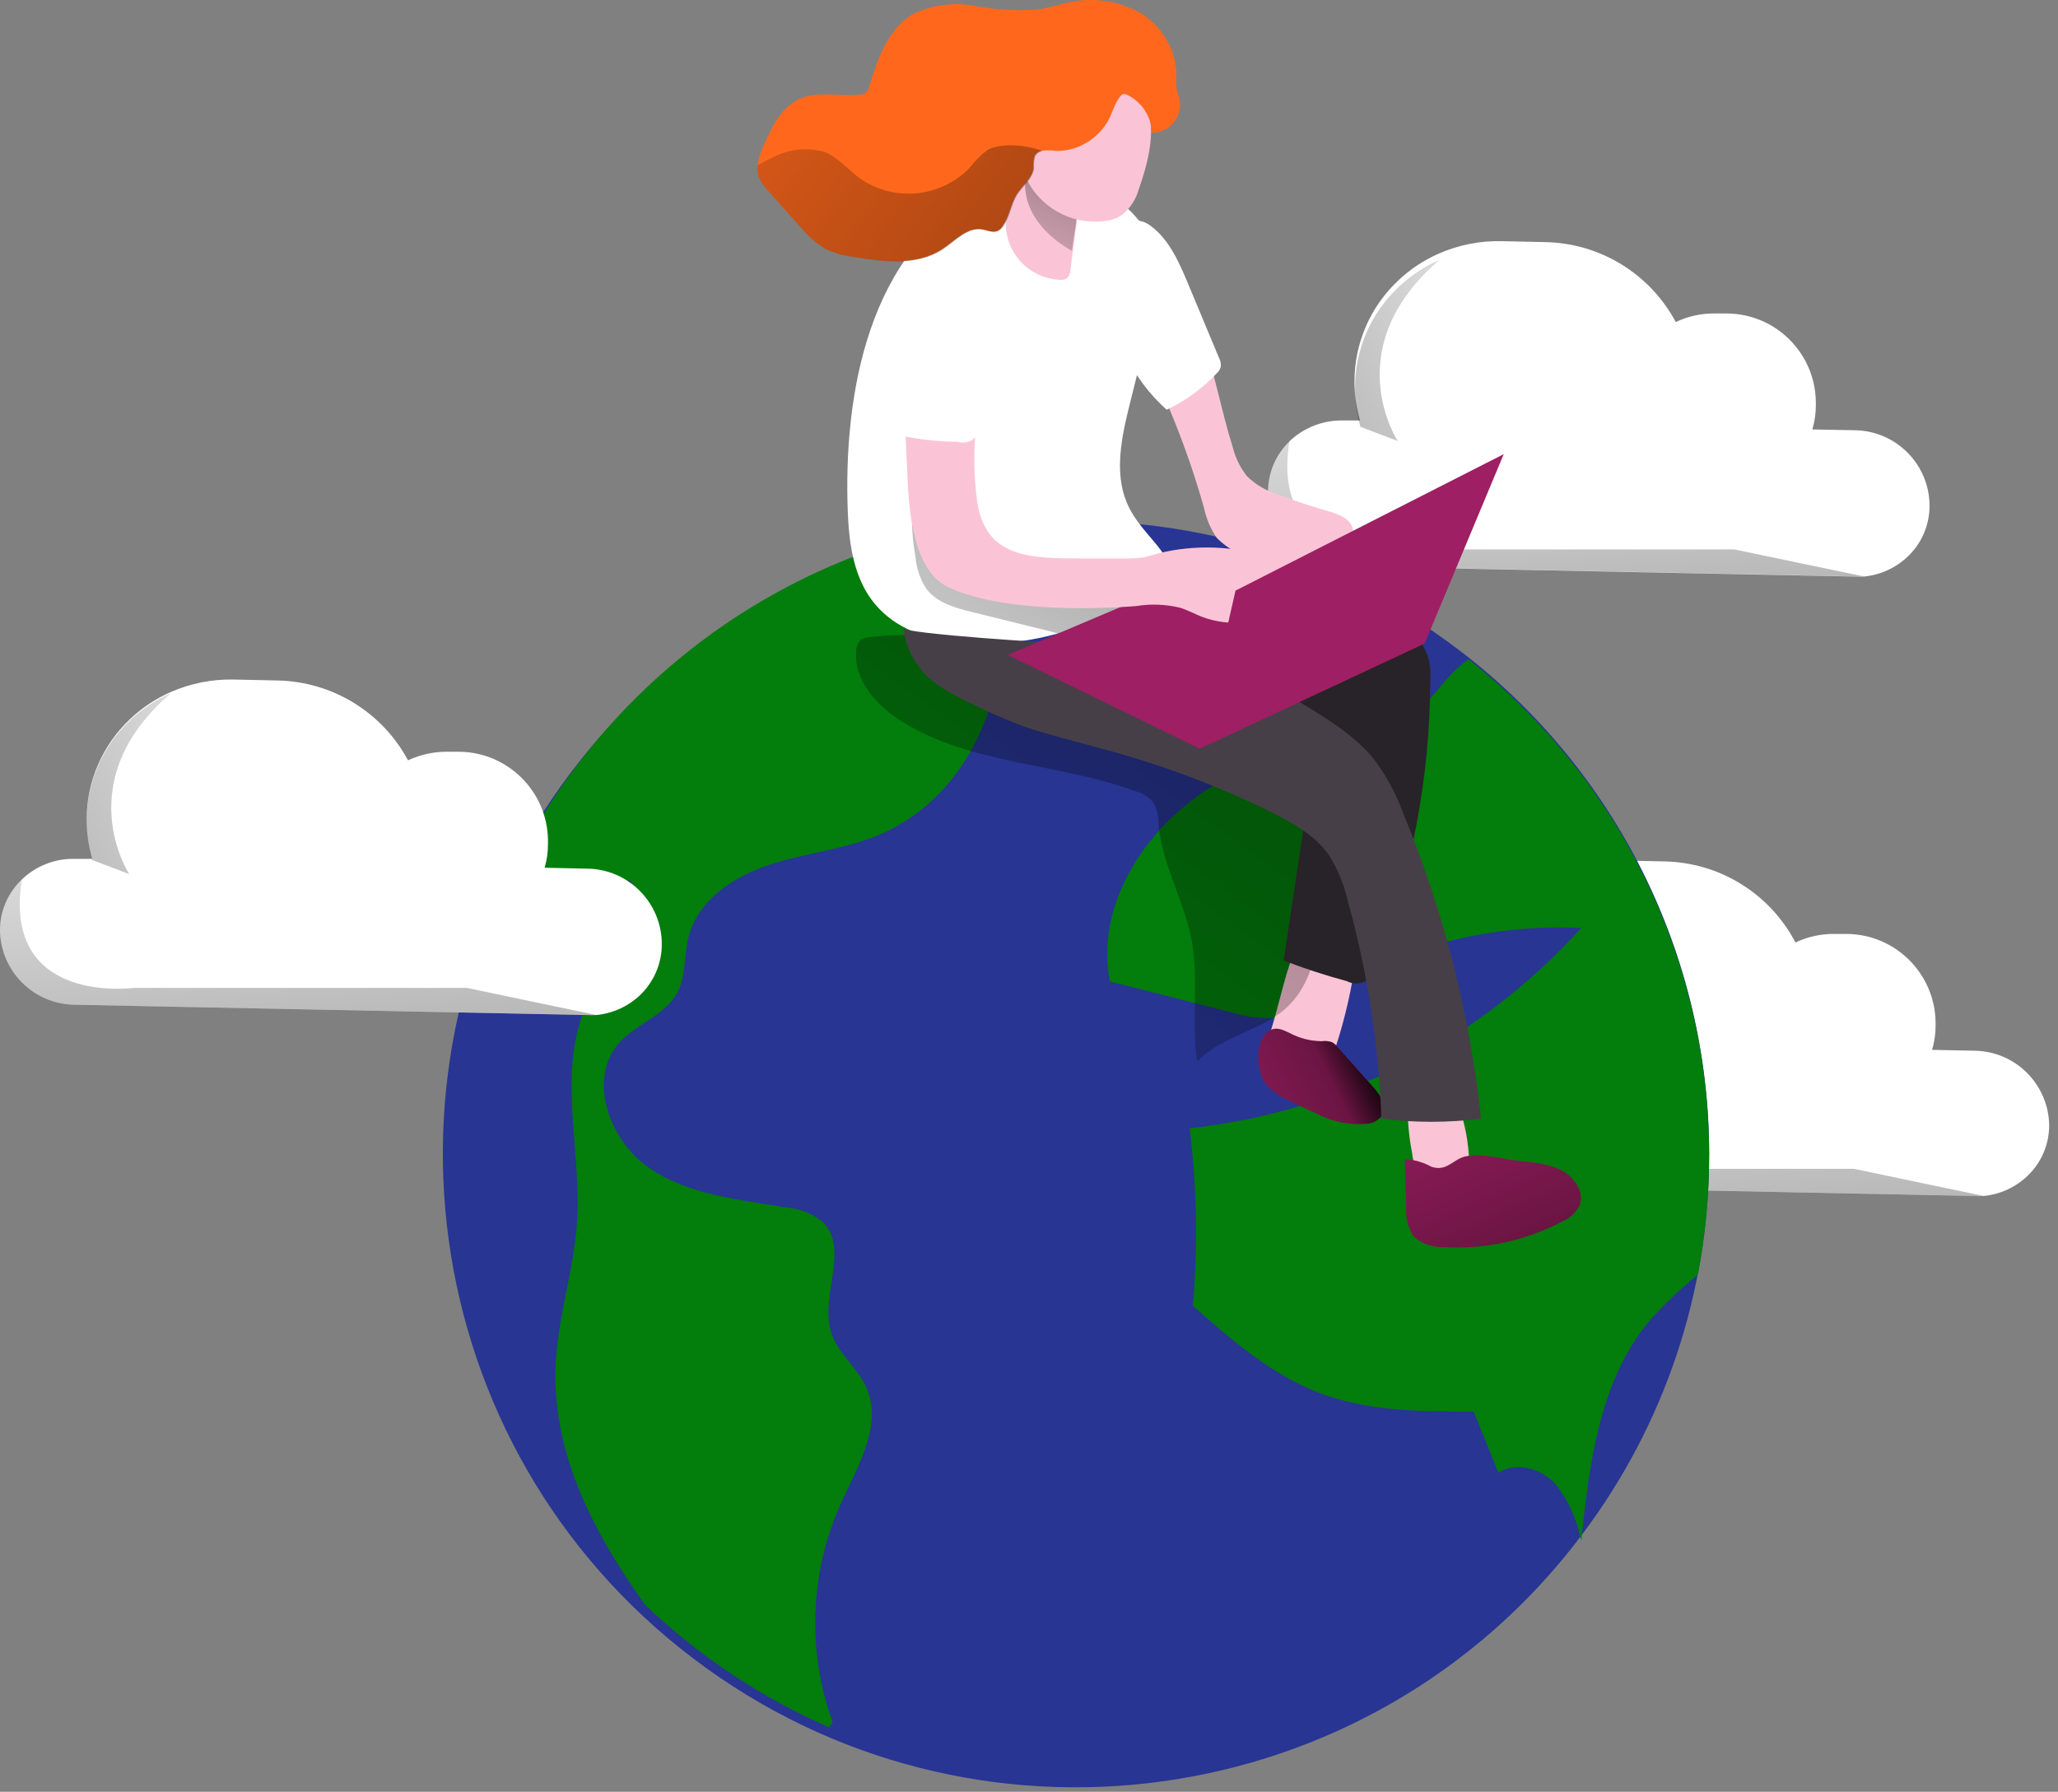 <?xml version="1.0" encoding="UTF-8" standalone="no"?>
<!DOCTYPE svg PUBLIC "-//W3C//DTD SVG 1.1//EN" "http://www.w3.org/Graphics/SVG/1.1/DTD/svg11.dtd">
<svg version="1.1" xmlns="http://www.w3.org/2000/svg" xmlns:xlink="http://www.w3.org/1999/xlink" preserveAspectRatio="xMidYMid meet" viewBox="0 0 464 404" width="464" height="404"><rect x="0" y="0" width="464" height="404" fill="#808080" stroke="none"/><defs><path d="M457.06 265.19C454.37 267.74 450.91 269.32 447.22 269.66C446.53 269.72 445.84 269.72 445.15 269.66C433.59 269.43 341.17 267.57 329.61 267.33C320.4 267.23 312.95 259.82 312.8 250.61C312.78 246.26 314.56 242.1 317.71 239.1C320.91 236.05 325.19 234.38 329.61 234.44C330.01 234.44 333.15 234.44 333.55 234.44C332.73 231.59 332.32 228.64 332.31 225.67C332.3 217.11 335.82 208.91 342.04 203.02C344.75 200.42 347.9 198.32 351.34 196.81C355.8 194.87 360.62 193.91 365.48 194.02C366.46 194.04 374.32 194.21 375.3 194.23C387.73 194.48 399.05 201.49 404.81 212.51C407.64 211.16 410.75 210.5 413.89 210.58C414.14 210.58 416.17 210.58 416.42 210.58C427.35 210.69 436.21 219.49 436.4 230.42C436.4 230.51 436.4 231.28 436.4 231.37C436.4 233.19 436.13 234.99 435.61 236.72C436.57 236.74 444.21 236.89 445.17 236.91C454.4 237.03 461.86 244.47 462.01 253.7C462.02 258.05 460.23 262.21 457.06 265.19Z" id="cc0pWy9q7"></path><path d="M447.22 269.66C446.53 269.72 445.84 269.72 445.15 269.66C433.59 269.43 341.17 267.57 329.61 267.33C320.4 267.23 312.95 259.82 312.8 250.61C312.78 246.26 314.56 242.1 317.71 239.1C313.05 267.64 342.94 263.54 342.94 263.54C347.95 263.54 372.97 263.54 418 263.54C433.58 266.8 443.32 268.84 447.22 269.66Z" id="b5bvzL05p"></path><linearGradient id="gradientaqICNkalr" gradientUnits="userSpaceOnUse" x1="384.74" y1="321.53" x2="374.2" y2="185.78"><stop style="stop-color: #000000;stop-opacity: 1" offset="1%"></stop><stop style="stop-color: #000000;stop-opacity: 0.69" offset="13%"></stop><stop style="stop-color: #000000;stop-opacity: 0.32" offset="25%"></stop><stop style="stop-color: #000000;stop-opacity: 0" offset="100%"></stop></linearGradient><path d="M333.61 234.7C332.8 231.85 332.39 228.9 332.38 225.93C332.37 217.36 335.89 209.17 342.1 203.28C344.82 200.68 347.97 198.58 351.41 197.06C328.17 216.98 342.01 237.89 342.01 237.89C340.33 237.25 334.45 235.02 333.61 234.7Z" id="g1p4uQ7bZD"></path><linearGradient id="gradienta1zkK2CgR7" gradientUnits="userSpaceOnUse" x1="280.09" y1="248.45" x2="399.02" y2="193.11"><stop style="stop-color: #000000;stop-opacity: 1" offset="1%"></stop><stop style="stop-color: #000000;stop-opacity: 0.69" offset="13%"></stop><stop style="stop-color: #000000;stop-opacity: 0.32" offset="25%"></stop><stop style="stop-color: #000000;stop-opacity: 0" offset="100%"></stop></linearGradient><path d="M356.62 346.1C356.62 346.1 356.62 346.1 356.62 346.1C356.44 346.35 356.34 346.49 356.32 346.52C308.66 409.33 219.12 421.61 156.32 373.96C93.51 326.3 81.23 236.76 128.88 173.96C176.53 111.15 266.08 98.87 328.88 146.52C364.45 173.51 385.34 215.58 385.35 260.23C385.38 291.22 375.3 321.37 356.62 346.1Z" id="ai0iiHkGK"></path><path d="M173.44 194.99C165.39 197.64 157.32 202.99 155.25 211.27C154.18 215.43 154.73 220.06 152.69 223.83C149.97 228.9 143.59 230.81 139.73 234.99C132.38 243.09 137.22 256.97 146.2 263.23C155.18 269.49 166.64 270.44 177.39 272.28C180.33 272.51 183.13 273.62 185.44 275.47C191.69 281.44 184.76 292.26 187.41 300.49C188.9 305.15 193.3 308.33 195.3 312.8C199.14 321.31 193.32 330.71 189.49 339.22C182.56 354.75 181.94 372.36 187.74 388.35C187.47 388.73 187.18 389.1 186.86 389.44C171.55 382.72 157.53 373.39 145.43 361.85C133.64 345.32 124.31 327.29 125.29 307.47C125.82 296.73 129.4 286.35 130.08 275.65C131.2 258.28 124.92 239.41 133.43 224.25C138.08 215.85 147.15 206.64 142.08 198.5C133.13 199.8 123.47 200.01 115.26 196.89C135.72 154.28 175.94 124.55 222.68 117.48C231.52 142.74 224.49 177.17 197.97 188.33C190.14 191.57 181.48 192.33 173.44 194.99Z" id="a1iJgni97x"></path><path d="M382.81 287.41C379.02 290.49 375.46 293.86 372.18 297.48C360.9 310.69 358.46 329.02 356.62 346.32C356.62 346.32 356.62 346.32 356.62 346.32C356.62 346.7 356.62 347.07 356.5 347.42C356.5 347.18 356.5 346.98 356.32 346.74C355.42 342.3 353.48 338.13 350.66 334.58C347.45 331.11 341.76 329.39 337.85 332.11C335.06 325.13 332.8 319.66 332.24 318.27C320.61 318.27 308.61 318.27 297.68 314.16C286.75 310.04 277.7 302.15 268.95 294.45C270.1 281.11 269.85 267.69 268.21 254.4C302.18 250.71 333.61 234.64 356.48 209.25C336.02 208.23 315.74 213.47 298.33 224.26C294.61 226.58 290.84 229.19 286.49 229.56C283.73 229.63 280.98 229.25 278.35 228.44C275.54 227.73 253.04 222.02 250.23 221.3C246.72 203.21 259.25 185.04 275.37 176.08C287.47 169.39 302.14 170.69 313.75 164.83C321.71 160.83 324.03 153.82 330.99 148.68C331 148.68 331.11 148.68 331.13 148.68C365.35 175.7 385.33 216.89 385.35 260.49C385.35 269.53 384.51 278.54 382.81 287.41Z" id="bCVfL68Es"></path><path d="M286.77 239.84C287.57 240.82 288.62 241.57 289.82 242C292.65 243.36 296 243 298.49 241.1C299.77 239.7 300.67 238 301.12 236.16C303.3 229.49 304.85 222.63 305.77 215.67C305.95 215.03 305.95 214.36 305.77 213.72C305.41 213.05 304.83 212.52 304.12 212.23C300.42 210.25 294.63 208.67 292.49 213.04C289.86 218.67 288.63 225.63 286.77 231.58C285.93 234.33 285.14 237.54 286.77 239.84Z" id="c1Qr8dLxcO"></path><path d="M430.08 125.53C427.38 128.08 423.91 129.65 420.22 130C419.53 130.05 418.84 130.05 418.15 130C406.6 129.76 314.19 127.9 302.64 127.67C293.5 127.55 286.09 120.22 285.87 111.08C285.82 106.69 287.6 102.48 290.78 99.45C293.99 96.41 298.28 94.74 302.71 94.8C303.1 94.8 306.23 94.8 306.62 94.8C305.8 91.95 305.39 89 305.38 86.03C305.37 77.47 308.89 69.27 315.11 63.38C317.82 60.78 320.97 58.68 324.41 57.17C328.87 55.22 333.69 54.27 338.55 54.38C339.53 54.4 347.39 54.57 348.37 54.59C360.73 54.81 371.99 61.71 377.82 72.61C380.65 71.27 383.75 70.61 386.89 70.68C387.14 70.68 389.17 70.68 389.42 70.68C400.36 70.79 409.21 79.59 409.4 90.52C409.4 90.62 409.4 91.38 409.4 91.48C409.4 93.29 409.13 95.09 408.61 96.83C409.57 96.84 417.22 96.99 418.17 97.01C427.5 97.13 435.01 104.71 435.04 114.04C435.04 118.39 433.25 122.55 430.08 125.53Z" id="jDh1uf7SC"></path><path d="M300.28 234.98C300.79 235.26 301.24 235.65 301.59 236.12C302.39 237.02 308.81 244.22 309.61 245.12C311.17 246.86 312.8 249.26 311.7 251.33C310.92 252.5 309.66 253.25 308.26 253.38C304.37 253.73 300.47 252.97 297 251.17C294.54 250.1 292.1 248.84 289.7 247.68C287.92 246.87 286.36 245.64 285.16 244.1C283.33 241.31 282.84 234.61 286.05 232.47C287.7 231.42 289.14 232.16 290.7 232.89C292.93 234.1 295.42 234.75 297.96 234.77C298.74 234.66 299.53 234.73 300.28 234.98Z" id="d1J70fieGv"></path><path d="M331.08 263.77C330.8 264.25 330.4 264.65 329.92 264.91C328.39 265.96 326.6 266.57 324.75 266.66C322.88 266.73 321.08 265.92 319.89 264.47C319.04 263.12 318.52 261.58 318.38 259.98C317.7 256.55 317.36 253.06 317.38 249.56C317.22 248.78 317.73 248.02 318.51 247.87C318.59 247.85 318.67 247.84 318.75 247.84C321.64 247.24 327.38 245.72 328.85 249.26C330.34 253.43 331.15 257.81 331.24 262.24C331.31 262.76 331.25 263.28 331.08 263.77Z" id="c1x4wb5XzN"></path><path d="M350.73 263.29C353.1 264.1 355.02 265.86 356.04 268.15C356.51 269.25 356.57 270.49 356.2 271.64C355.4 273.34 353.99 274.67 352.25 275.38C343.98 279.77 334.65 281.78 325.31 281.17C322.91 281.27 320.57 280.44 318.77 278.85C317.48 276.93 316.87 274.62 317.05 272.31C317.02 271.22 316.76 262.47 316.73 261.38C318.83 261.47 320.89 262.05 322.73 263.08C326.17 264.24 327.52 261.45 330.36 260.75C334.06 259.89 339.69 261.52 343.45 261.89C345.93 262.02 348.38 262.49 350.73 263.29Z" id="i1qH27BEc5"></path><path d="M300.28 234.98C300.79 235.26 301.24 235.65 301.59 236.12C302.39 237.02 308.81 244.22 309.61 245.12C311.17 246.86 312.8 249.26 311.7 251.33C310.92 252.5 309.66 253.25 308.26 253.38C304.37 253.73 300.47 252.97 297 251.17C294.54 250.1 292.1 248.84 289.7 247.68C287.92 246.87 286.36 245.64 285.16 244.1C283.33 241.31 282.84 234.61 286.05 232.47C287.7 231.42 289.14 232.16 290.7 232.89C292.93 234.1 295.42 234.75 297.96 234.77C298.74 234.66 299.53 234.73 300.28 234.98Z" id="diTtrdO0M"></path><linearGradient id="gradientduGLJMjy" gradientUnits="userSpaceOnUse" x1="310.33" y1="236.56" x2="265.56" y2="258.77"><stop style="stop-color: #000000;stop-opacity: 1" offset="1%"></stop><stop style="stop-color: #000000;stop-opacity: 0.69" offset="13%"></stop><stop style="stop-color: #000000;stop-opacity: 0.32" offset="25%"></stop><stop style="stop-color: #000000;stop-opacity: 0" offset="100%"></stop></linearGradient><path d="M350.73 263.29C353.1 264.1 355.02 265.86 356.04 268.15C356.51 269.25 356.57 270.49 356.2 271.64C355.4 273.34 353.99 274.67 352.25 275.38C343.98 279.77 334.65 281.78 325.31 281.17C322.91 281.27 320.57 280.44 318.77 278.85C317.48 276.93 316.87 274.62 317.05 272.31C317.02 271.22 316.76 262.47 316.73 261.38C318.83 261.47 320.89 262.05 322.73 263.08C326.17 264.24 327.52 261.45 330.36 260.75C334.06 259.89 339.69 261.52 343.45 261.89C345.93 262.02 348.38 262.49 350.73 263.29Z" id="f1dLR2O46p"></path><linearGradient id="gradienta1XyRsaUtG" gradientUnits="userSpaceOnUse" x1="346.76" y1="294.78" x2="320.78" y2="236.33"><stop style="stop-color: #000000;stop-opacity: 1" offset="1%"></stop><stop style="stop-color: #000000;stop-opacity: 0.69" offset="13%"></stop><stop style="stop-color: #000000;stop-opacity: 0.32" offset="25%"></stop><stop style="stop-color: #000000;stop-opacity: 0" offset="100%"></stop></linearGradient><path d="M195.92 143.68C195.26 143.72 194.63 143.92 194.08 144.26C193.44 144.87 193.07 145.71 193.05 146.59C192.36 153.34 197.71 159.2 203.47 162.76C219.08 172.43 238.76 172.06 256 178.39C257.64 178.82 259.1 179.78 260.16 181.11C260.88 182.55 261.23 184.15 261.18 185.76C261.95 194.85 267 203.04 268.67 212C270.35 220.95 268.56 230.33 269.93 239.35C275.58 233.33 285.21 232.37 290.86 226.42C296.17 220.93 297.21 212.74 298 205.16C298.22 203.08 299.93 186.44 300.14 184.36C300.96 181.26 299.35 178.03 296.38 176.83C270.93 160.38 241.11 146.06 210.94 143.45C205.94 143.02 200.9 143.09 195.92 143.68Z" id="i17UROCa0a"></path><linearGradient id="gradiente1dXKRsw68" gradientUnits="userSpaceOnUse" x1="304.73" y1="99.12" x2="139.98" y2="327.46"><stop style="stop-color: #000000;stop-opacity: 1" offset="1%"></stop><stop style="stop-color: #000000;stop-opacity: 0.69" offset="13%"></stop><stop style="stop-color: #000000;stop-opacity: 0.32" offset="25%"></stop><stop style="stop-color: #000000;stop-opacity: 0" offset="100%"></stop></linearGradient><path d="M420.2 129.97C419.51 130.03 418.81 130.03 418.13 129.97C406.58 129.74 314.17 127.88 302.62 127.64C293.47 127.53 286.05 120.21 285.82 111.06C285.77 106.67 287.55 102.46 290.73 99.43C286.08 127.97 315.97 123.88 315.97 123.88C320.97 123.88 345.99 123.88 391.03 123.88C406.58 127.13 416.31 129.16 420.2 129.97Z" id="a5u7h2Q0fo"></path><linearGradient id="gradientb4Yugz800O" gradientUnits="userSpaceOnUse" x1="357.74" y1="181.84" x2="347.18" y2="46.09"><stop style="stop-color: #000000;stop-opacity: 1" offset="1%"></stop><stop style="stop-color: #000000;stop-opacity: 0.69" offset="13%"></stop><stop style="stop-color: #000000;stop-opacity: 0.32" offset="25%"></stop><stop style="stop-color: #000000;stop-opacity: 0" offset="100%"></stop></linearGradient><path d="M320.15 144.54C321.97 147.08 322.79 150.19 322.47 153.29C322.42 175.36 318.25 197.23 310.17 217.77C309.91 220.21 307.73 221.98 305.29 221.72C304.72 221.66 304.18 221.5 303.68 221.23C298.84 219.93 294.08 218.37 289.4 216.58C290.03 212.39 295.09 178.9 295.72 174.71C296.03 173.55 295.96 172.32 295.54 171.2C295.07 170.4 294.42 169.73 293.63 169.25C286.41 164 278.79 159.33 270.84 155.29C264.49 152.08 257.21 148.31 255.48 141.52C254.76 139.16 255.23 136.6 256.74 134.66C257.75 133.67 258.93 132.88 260.23 132.33C264.44 130.26 269.74 127.68 274.58 128.1C278.47 128.49 279.95 130.73 283.19 132.38C292.17 136.84 304.1 138.52 313.84 141.36C316.19 141.83 318.37 142.93 320.15 144.54Z" id="b1vzMp7b3I"></path><path d="M278.02 101.12C278.62 103.42 279.7 105.56 281.19 107.42C283.16 109.31 285.55 110.72 288.16 111.51C293.63 113.63 298.17 114.84 299.28 115.21C301.8 115.89 304.8 117.05 305.07 119.61C305.13 120.46 304.96 121.32 304.56 122.07C302.59 125.6 298.92 127.84 294.89 128.01C290.92 128.11 286.98 127.46 283.26 126.1C279.87 125.41 276.76 123.74 274.33 121.28C272.94 119.24 271.97 116.95 271.46 114.54C267.65 100.99 262.35 87.9 255.67 75.51C253.67 72.24 252.11 68.72 251.02 65.04C249.48 58.62 249.46 43.41 256.09 48.99C261.44 53.5 268.28 68.39 270.63 74.76C273.74 83.35 275.28 92.44 278.02 101.12Z" id="g3RHo1volH"></path><path d="M256.67 135.22C270.63 127.49 259.21 123.7 254.55 114.42C251.23 107.84 252.58 99.95 254.3 92.81C257.35 80.25 261.42 67.23 258.48 54.69C258.12 52.66 257.33 50.72 256.16 49.01C255.31 47.96 254.32 47.01 253.23 46.2C250.28 43.66 246.89 41.68 243.23 40.36C236.25 38.04 228.34 39.73 221.71 43.06C195.66 56.13 190.1 89.14 191.15 115.54C191.43 122.87 192.57 130.61 197.29 136.22C202.01 141.82 208.69 143.96 215.52 144.8C225.63 145.83 235.84 144.37 245.25 140.54C249.17 139.02 252.99 137.24 256.67 135.22Z" id="cUnN6lc2w"></path><path d="M208.73 132.59C211.06 135.87 215.34 137.08 219.27 138.03C221.04 138.47 235.2 141.97 236.97 142.4C239.13 143.06 241.37 143.39 243.62 143.4C248.46 143.17 252.62 140.08 256.46 137.1C257.44 136.43 258.29 135.59 258.97 134.61C249.2 133.68 239.46 132.7 229.74 131.29C224.01 130.45 217.97 129.28 213.76 125.35C211.58 123.21 209.93 120.59 208.92 117.7C208.22 115.91 207.89 111.35 205.87 110.96C205.36 115.84 205.54 120.77 206.41 125.61C206.62 128.09 207.41 130.48 208.73 132.59Z" id="lSjc1aLkY"></path><linearGradient id="gradienta1JizqPwE1" gradientUnits="userSpaceOnUse" x1="264.67" y1="75.74" x2="163.61" y2="222.95"><stop style="stop-color: #000000;stop-opacity: 1" offset="1%"></stop><stop style="stop-color: #000000;stop-opacity: 0.69" offset="13%"></stop><stop style="stop-color: #000000;stop-opacity: 0.32" offset="25%"></stop><stop style="stop-color: #000000;stop-opacity: 0" offset="100%"></stop></linearGradient><path d="M241.34 60.81C241.34 61.54 241.05 62.24 240.53 62.76C240.04 63.05 239.48 63.16 238.92 63.09C231.88 62.76 226.44 56.78 226.77 49.73C226.79 49.15 226.86 48.57 226.97 47.99C227.39 45.67 228.39 43.66 229.01 41.48C230.25 37.11 230.04 32.17 232.81 28.57C235.2 34.05 237.94 39.38 240.99 44.53C242.58 46.6 243.14 49.27 242.53 51.81C242.29 53.61 241.58 59.01 241.34 60.81Z" id="b60xaGoh"></path><path d="M241.67 56.53C241.67 56.53 229.69 50.6 231.25 39.59C232.81 28.59 242.71 49.55 242.71 49.55C242.51 50.95 241.77 55.83 241.67 56.53Z" id="a1nN87B9ZU"></path><linearGradient id="gradiente1Q4XPVF5w" gradientUnits="userSpaceOnUse" x1="244.83" y1="29.34" x2="223.48" y2="76"><stop style="stop-color: #000000;stop-opacity: 1" offset="1%"></stop><stop style="stop-color: #000000;stop-opacity: 0.69" offset="13%"></stop><stop style="stop-color: #000000;stop-opacity: 0.32" offset="25%"></stop><stop style="stop-color: #000000;stop-opacity: 0" offset="100%"></stop></linearGradient><path d="M253 48.43C252.13 49.02 251.17 49.43 250.16 49.67C242.85 51.08 235.46 47.64 231.85 41.13C228.5 34.63 228.14 26.98 230.88 20.2C231.98 16.52 234.49 13.42 237.85 11.57C241.59 10.09 245.82 10.59 249.11 12.89C253.52 15.97 256.92 20.27 258.9 25.27C260.6 30.36 258.46 37.9 256.72 42.76C256.1 44.99 254.8 46.98 253 48.43Z" id="biIZQcdXc"></path><path d="M316.29 183.18C325.43 205.24 331.38 228.49 333.94 252.24C326.47 253.17 318.92 253.17 311.45 252.24C310.86 235.48 308.28 218.84 303.75 202.69C302.95 199.22 301.57 195.9 299.68 192.88C296.35 188.06 290.89 185.27 285.72 182.67C273.64 176.8 261.01 172.12 248.02 168.71C242.53 167.2 236.99 165.8 231.6 164.06C227.06 162.52 214.34 156.89 210.66 153.85C206.77 150.9 204.25 146.49 203.68 141.64C203.68 142.85 239.13 145.26 241.67 144.99C250.2 144.08 260.28 139.19 268.7 142.66C275.28 145.36 281.3 150.99 287.3 154.87C294.58 159.43 303.47 163.85 309.31 170.59C312.29 174.39 314.64 178.64 316.29 183.18Z" id="b1MbycMBNE"></path><path d="M227.2 147.66L277.93 126.14L321.22 145.06L270.46 168.8L270.46 168.8L227.2 147.66Z" id="bN7m3YALe"></path><path d="M204.27 71.86C202.99 83.76 204.15 95.44 204.59 107.28C204.87 114.61 205.82 128.56 213.62 132.31C228.18 139.29 256.28 136.64 256.28 136.64C259.53 136.11 262.86 136.25 266.07 137.03C267.81 137.57 269.42 138.47 271.12 139.12C277.26 141.45 284.12 140.29 290.58 139.12C291.7 138.99 292.77 138.64 293.75 138.08C296.1 135.99 296.33 132.41 294.28 130.03C292.18 127.82 289.45 126.32 286.47 125.73C278.3 123.06 269.55 122.72 261.21 124.75C260.14 125.11 259.05 125.4 257.95 125.63C256.66 125.84 255.35 125.94 254.04 125.91C253.05 125.91 245.12 125.91 244.13 125.91C232.74 125.91 221.99 126.05 220.27 112.72C219.63 107.79 219.51 102.8 219.9 97.84C220.57 88.88 222.92 80 222.43 71.04C222.4 68.2 221.69 65.41 220.36 62.9C218.99 60.37 216.4 58.73 213.52 58.57C210.54 58.8 207.9 60.56 206.55 63.23C205.52 65.19 204.85 67.33 204.57 69.53C204.57 70.34 204.36 71.13 204.27 71.86Z" id="a1Rw9QOzNU"></path><path d="M278.56 133.17L270.46 168.8L321.22 145.06L339.03 102.4L339.03 102.4L278.56 133.17Z" id="cGeKUSAg"></path><path d="M257.37 23.89C256.64 23.05 255.77 22.32 254.81 21.75C253.46 20.96 253.14 20.89 252.25 22.17C251.11 23.82 250.74 25.75 249.69 27.48C248.55 29.38 246.95 30.98 245.04 32.13C242.9 33.46 240.4 34.12 237.88 34.01C236.87 33.86 235.86 33.86 234.85 34.01C234.17 34.14 233.58 34.57 233.25 35.17C233.01 36.04 232.92 36.95 232.99 37.85C232.78 40.18 230.48 41.83 229.2 43.85C227.92 45.87 227.55 48.87 226.01 51.04C225.73 51.47 225.34 51.82 224.87 52.06C223.78 52.53 222.55 51.92 221.41 51.71C218.04 51.13 215.31 54.27 212.43 56.18C206.64 59.99 199.06 59.02 192.22 57.88C190.12 57.62 188.08 57.04 186.17 56.16C184.1 54.94 182.27 53.36 180.75 51.5C178.21 48.71 175.7 45.87 173.21 43.04C172.29 42.13 171.55 41.04 171.05 39.85C170.78 39.02 170.71 38.13 170.84 37.27C171.07 35.65 171.55 34.08 172.26 32.62C174.07 28.55 176.19 24.13 180.28 22.29C184.38 20.45 189.22 21.82 193.73 21.36C194.28 21.36 194.81 21.19 195.26 20.87C195.62 20.46 195.88 19.98 196.01 19.45C197.89 13.19 200.24 6.4 205.87 3.17C210.21 1.09 215.1 0.44 219.83 1.33C224.51 2.22 229.29 2.49 234.04 2.15C236.36 1.77 238.69 1.01 241.02 0.54C246.46 -0.67 252.15 0.16 257.02 2.87C261.9 5.77 265 10.94 265.25 16.61C265.16 17.7 265.16 18.8 265.25 19.89C265.42 20.92 265.86 21.92 266.02 22.94C266.39 26.4 263.89 29.51 260.43 29.88C260.18 29.91 259.94 29.92 259.69 29.92C259.63 27.7 258.81 25.58 257.37 23.89Z" id="cl2W150PP"></path><path d="M202.22 95.95C202.19 96.53 202.34 97.09 202.64 97.58C203.13 98.12 203.81 98.46 204.54 98.51C208.31 99.21 212.13 99.58 215.97 99.61C217.98 100.25 220.14 99.14 220.79 97.12C220.86 96.89 220.91 96.66 220.94 96.42C223.04 87.67 225.11 78.93 226.69 70.06C227.32 66.51 227.76 62.51 225.62 59.62C222.52 55.43 214.17 54.97 210.15 58.02C205.29 61.76 203.22 70.51 202.45 76.14C201.73 82.72 201.66 89.36 202.22 95.95Z" id="hxr1nbS2Z"></path><path d="M274.86 80.74C275.19 81.35 275.32 82.05 275.23 82.74C275.06 83.31 274.74 83.81 274.3 84.21C271.09 87.61 267.27 90.38 263.04 92.39C259.15 88.91 255.99 84.69 253.74 79.97C251.55 74.37 252.04 68.13 252.69 62.16C253.09 58.37 252.95 46.18 259.39 50.9C263.88 54.13 266.25 60.11 268.28 64.97C269.59 68.12 274.2 79.16 274.86 80.74Z" id="aJLdaDXLC"></path><path d="M144.28 224.4C141.59 226.94 138.13 228.51 134.44 228.86C133.75 228.9 133.06 228.9 132.37 228.86C120.82 228.63 28.39 226.77 16.84 226.54C7.61 226.44 0.15 219.01 0 209.79C-0.01 205.44 1.78 201.29 4.93 198.3C8.12 195.23 12.41 193.55 16.84 193.65C17.23 193.65 20.37 193.65 20.77 193.65C19.94 190.79 19.53 187.83 19.53 184.85C19.52 176.28 23.04 168.09 29.26 162.2C31.97 159.6 35.12 157.51 38.56 156.01C43.02 154.07 47.84 153.11 52.7 153.22C53.68 153.24 61.54 153.41 62.52 153.43C74.88 153.66 86.14 160.54 91.99 171.43C94.83 170.11 97.93 169.45 101.06 169.5C101.31 169.5 103.34 169.5 103.6 169.5C114.53 169.64 123.37 178.44 123.55 189.37C123.55 189.46 123.55 190.22 123.55 190.32C123.56 192.12 123.3 193.92 122.79 195.65C123.74 195.67 131.39 195.83 132.35 195.86C141.69 195.94 149.22 203.56 149.21 212.9C149.21 217.25 147.43 221.4 144.28 224.4Z" id="bDtHNvoos"></path><path d="M134.44 228.86C133.75 228.9 133.06 228.9 132.37 228.86C120.82 228.63 28.39 226.77 16.84 226.54C7.61 226.44 0.15 219.01 0 209.79C-0.01 205.44 1.78 201.29 4.93 198.3C0.39 226.81 30.16 222.74 30.16 222.74C35.17 222.74 60.19 222.74 105.22 222.74C120.81 226.01 130.54 228.05 134.44 228.86Z" id="h10JTgsNPx"></path><linearGradient id="gradientaw1Fy83Le" gradientUnits="userSpaceOnUse" x1="71.96" y1="280.73" x2="61.4" y2="144.96"><stop style="stop-color: #000000;stop-opacity: 1" offset="1%"></stop><stop style="stop-color: #000000;stop-opacity: 0.69" offset="13%"></stop><stop style="stop-color: #000000;stop-opacity: 0.32" offset="25%"></stop><stop style="stop-color: #000000;stop-opacity: 0" offset="100%"></stop></linearGradient><path d="M20.77 193.9C19.94 191.04 19.53 188.08 19.53 185.11C19.52 176.54 23.04 168.35 29.26 162.45C31.97 159.86 35.12 157.76 38.56 156.27C15.37 176.18 29.14 197.09 29.14 197.09C27.47 196.45 21.6 194.22 20.77 193.9Z" id="cj4LBXUls"></path><linearGradient id="gradiente7keS7n1LA" gradientUnits="userSpaceOnUse" x1="-32.71" y1="207.62" x2="86.24" y2="152.31"><stop style="stop-color: #000000;stop-opacity: 1" offset="1%"></stop><stop style="stop-color: #000000;stop-opacity: 0.69" offset="13%"></stop><stop style="stop-color: #000000;stop-opacity: 0.32" offset="25%"></stop><stop style="stop-color: #000000;stop-opacity: 0" offset="100%"></stop></linearGradient><path d="M306.73 96.24C305.92 93.39 305.5 90.44 305.5 87.47C305.49 78.91 309 70.71 315.22 64.82C317.94 62.22 321.08 60.12 324.53 58.61C301.36 78.52 315.13 99.43 315.13 99.43C313.45 98.79 307.57 96.56 306.73 96.24Z" id="aK2h1P8mN"></path><linearGradient id="gradientd16QGCz309" gradientUnits="userSpaceOnUse" x1="253.28" y1="109.99" x2="372.21" y2="54.65"><stop style="stop-color: #000000;stop-opacity: 1" offset="1%"></stop><stop style="stop-color: #000000;stop-opacity: 0.69" offset="13%"></stop><stop style="stop-color: #000000;stop-opacity: 0.32" offset="25%"></stop><stop style="stop-color: #000000;stop-opacity: 0" offset="100%"></stop></linearGradient><path d="M233.41 35.22C233.17 36.09 233.08 37 233.15 37.9C232.95 40.22 230.64 41.87 229.36 43.9C228.08 45.92 227.71 48.92 226.18 51.08C225.89 51.52 225.5 51.87 225.04 52.11C223.94 52.57 222.71 51.97 221.57 51.76C218.2 51.18 215.48 54.32 212.59 56.23C206.8 60.04 199.22 59.06 192.38 57.92C190.23 57.67 188.13 57.08 186.17 56.16C184.1 54.94 182.27 53.36 180.75 51.5C178.21 48.71 175.7 45.87 173.21 43.04C172.29 42.13 171.55 41.04 171.05 39.85C170.78 39.02 170.71 38.13 170.84 37.27C171.93 36.61 173.05 36.03 174.21 35.52C177.78 33.61 181.95 33.15 185.84 34.24C188.96 35.45 191.17 38.22 193.85 40.2C201.55 45.59 212.03 44.61 218.59 37.87C219.77 36.33 221.14 34.95 222.69 33.78C225.46 32.27 231.08 32.5 235.02 34.06C234.33 34.19 233.75 34.61 233.41 35.22Z" id="f2ilzBtJO1"></path><linearGradient id="gradienta1Neidvy3G" gradientUnits="userSpaceOnUse" x1="262.65" y1="84.97" x2="125.18" y2="-19.84"><stop style="stop-color: #000000;stop-opacity: 1" offset="1%"></stop><stop style="stop-color: #000000;stop-opacity: 0.69" offset="13%"></stop><stop style="stop-color: #000000;stop-opacity: 0.32" offset="25%"></stop><stop style="stop-color: #000000;stop-opacity: 0" offset="100%"></stop></linearGradient></defs><g><g><g><use xlink:href="#cc0pWy9q7" opacity="1" fill="#ffffff" fill-opacity="1"></use><g><use xlink:href="#cc0pWy9q7" opacity="1" fill-opacity="0" stroke="#000000" stroke-width="1" stroke-opacity="0"></use></g></g><g><use xlink:href="#b5bvzL05p" opacity="1" fill="url(#gradientaqICNkalr)"></use><g><use xlink:href="#b5bvzL05p" opacity="1" fill-opacity="0" stroke="#000000" stroke-width="1" stroke-opacity="0"></use></g></g><g><use xlink:href="#g1p4uQ7bZD" opacity="1" fill="url(#gradienta1zkK2CgR7)"></use><g><use xlink:href="#g1p4uQ7bZD" opacity="1" fill-opacity="0" stroke="#000000" stroke-width="1" stroke-opacity="0"></use></g></g><g><use xlink:href="#ai0iiHkGK" opacity="1" fill="#283593" fill-opacity="1"></use><g><use xlink:href="#ai0iiHkGK" opacity="1" fill-opacity="0" stroke="#000000" stroke-width="1" stroke-opacity="0"></use></g></g><g><use xlink:href="#a1iJgni97x" opacity="1" fill="#037d0c" fill-opacity="1"></use><g><use xlink:href="#a1iJgni97x" opacity="1" fill-opacity="0" stroke="#000000" stroke-width="1" stroke-opacity="0"></use></g></g><g><use xlink:href="#bCVfL68Es" opacity="1" fill="#037d0c" fill-opacity="1"></use><g><use xlink:href="#bCVfL68Es" opacity="1" fill-opacity="0" stroke="#000000" stroke-width="1" stroke-opacity="0"></use></g></g><g><use xlink:href="#c1Qr8dLxcO" opacity="1" fill="#fbc4d6" fill-opacity="1"></use><g><use xlink:href="#c1Qr8dLxcO" opacity="1" fill-opacity="0" stroke="#000000" stroke-width="1" stroke-opacity="0"></use></g></g><g><use xlink:href="#jDh1uf7SC" opacity="1" fill="#ffffff" fill-opacity="1"></use><g><use xlink:href="#jDh1uf7SC" opacity="1" fill-opacity="0" stroke="#000000" stroke-width="1" stroke-opacity="0"></use></g></g><g><use xlink:href="#d1J70fieGv" opacity="1" fill="#9e1f63" fill-opacity="1"></use><g><use xlink:href="#d1J70fieGv" opacity="1" fill-opacity="0" stroke="#000000" stroke-width="1" stroke-opacity="0"></use></g></g><g><use xlink:href="#c1x4wb5XzN" opacity="1" fill="#fbc4d6" fill-opacity="1"></use><g><use xlink:href="#c1x4wb5XzN" opacity="1" fill-opacity="0" stroke="#000000" stroke-width="1" stroke-opacity="0"></use></g></g><g><use xlink:href="#i1qH27BEc5" opacity="1" fill="#9e1f63" fill-opacity="1"></use><g><use xlink:href="#i1qH27BEc5" opacity="1" fill-opacity="0" stroke="#000000" stroke-width="1" stroke-opacity="0"></use></g></g><g><use xlink:href="#diTtrdO0M" opacity="1" fill="url(#gradientduGLJMjy)"></use><g><use xlink:href="#diTtrdO0M" opacity="1" fill-opacity="0" stroke="#000000" stroke-width="1" stroke-opacity="0"></use></g></g><g><use xlink:href="#f1dLR2O46p" opacity="1" fill="url(#gradienta1XyRsaUtG)"></use><g><use xlink:href="#f1dLR2O46p" opacity="1" fill-opacity="0" stroke="#000000" stroke-width="1" stroke-opacity="0"></use></g></g><g><use xlink:href="#i17UROCa0a" opacity="1" fill="url(#gradiente1dXKRsw68)"></use><g><use xlink:href="#i17UROCa0a" opacity="1" fill-opacity="0" stroke="#000000" stroke-width="1" stroke-opacity="0"></use></g></g><g><use xlink:href="#a5u7h2Q0fo" opacity="1" fill="url(#gradientb4Yugz800O)"></use><g><use xlink:href="#a5u7h2Q0fo" opacity="1" fill-opacity="0" stroke="#000000" stroke-width="1" stroke-opacity="0"></use></g></g><g><use xlink:href="#b1vzMp7b3I" opacity="1" fill="#282328" fill-opacity="1"></use><g><use xlink:href="#b1vzMp7b3I" opacity="1" fill-opacity="0" stroke="#000000" stroke-width="1" stroke-opacity="0"></use></g></g><g><use xlink:href="#g3RHo1volH" opacity="1" fill="#fbc4d6" fill-opacity="1"></use><g><use xlink:href="#g3RHo1volH" opacity="1" fill-opacity="0" stroke="#000000" stroke-width="1" stroke-opacity="0"></use></g></g><g><use xlink:href="#cUnN6lc2w" opacity="1" fill="#ffffff" fill-opacity="1"></use><g><use xlink:href="#cUnN6lc2w" opacity="1" fill-opacity="0" stroke="#000000" stroke-width="1" stroke-opacity="0"></use></g></g><g><use xlink:href="#lSjc1aLkY" opacity="1" fill="url(#gradienta1JizqPwE1)"></use><g><use xlink:href="#lSjc1aLkY" opacity="1" fill-opacity="0" stroke="#000000" stroke-width="1" stroke-opacity="0"></use></g></g><g><use xlink:href="#b60xaGoh" opacity="1" fill="#fbc4d6" fill-opacity="1"></use><g><use xlink:href="#b60xaGoh" opacity="1" fill-opacity="0" stroke="#000000" stroke-width="1" stroke-opacity="0"></use></g></g><g><use xlink:href="#a1nN87B9ZU" opacity="1" fill="url(#gradiente1Q4XPVF5w)"></use><g><use xlink:href="#a1nN87B9ZU" opacity="1" fill-opacity="0" stroke="#000000" stroke-width="1" stroke-opacity="0"></use></g></g><g><use xlink:href="#biIZQcdXc" opacity="1" fill="#fbc4d6" fill-opacity="1"></use><g><use xlink:href="#biIZQcdXc" opacity="1" fill-opacity="0" stroke="#000000" stroke-width="1" stroke-opacity="0"></use></g></g><g><use xlink:href="#b1MbycMBNE" opacity="1" fill="#473f47" fill-opacity="1"></use><g><use xlink:href="#b1MbycMBNE" opacity="1" fill-opacity="0" stroke="#000000" stroke-width="1" stroke-opacity="0"></use></g></g><g><use xlink:href="#bN7m3YALe" opacity="1" fill="#9e1f63" fill-opacity="1"></use><g><use xlink:href="#bN7m3YALe" opacity="1" fill-opacity="0" stroke="#000000" stroke-width="1" stroke-opacity="0"></use></g></g><g><use xlink:href="#a1Rw9QOzNU" opacity="1" fill="#fbc4d6" fill-opacity="1"></use><g><use xlink:href="#a1Rw9QOzNU" opacity="1" fill-opacity="0" stroke="#000000" stroke-width="1" stroke-opacity="0"></use></g></g><g><use xlink:href="#cGeKUSAg" opacity="1" fill="#9e1f63" fill-opacity="1"></use><g><use xlink:href="#cGeKUSAg" opacity="1" fill-opacity="0" stroke="#000000" stroke-width="1" stroke-opacity="0"></use></g></g><g><use xlink:href="#cl2W150PP" opacity="1" fill="#ff681c" fill-opacity="1"></use><g><use xlink:href="#cl2W150PP" opacity="1" fill-opacity="0" stroke="#000000" stroke-width="1" stroke-opacity="0"></use></g></g><g><use xlink:href="#hxr1nbS2Z" opacity="1" fill="#ffffff" fill-opacity="1"></use><g><use xlink:href="#hxr1nbS2Z" opacity="1" fill-opacity="0" stroke="#000000" stroke-width="1" stroke-opacity="0"></use></g></g><g><use xlink:href="#aJLdaDXLC" opacity="1" fill="#ffffff" fill-opacity="1"></use><g><use xlink:href="#aJLdaDXLC" opacity="1" fill-opacity="0" stroke="#000000" stroke-width="1" stroke-opacity="0"></use></g></g><g><use xlink:href="#bDtHNvoos" opacity="1" fill="#ffffff" fill-opacity="1"></use><g><use xlink:href="#bDtHNvoos" opacity="1" fill-opacity="0" stroke="#000000" stroke-width="1" stroke-opacity="0"></use></g></g><g><use xlink:href="#h10JTgsNPx" opacity="1" fill="url(#gradientaw1Fy83Le)"></use><g><use xlink:href="#h10JTgsNPx" opacity="1" fill-opacity="0" stroke="#000000" stroke-width="1" stroke-opacity="0"></use></g></g><g><use xlink:href="#cj4LBXUls" opacity="1" fill="url(#gradiente7keS7n1LA)"></use><g><use xlink:href="#cj4LBXUls" opacity="1" fill-opacity="0" stroke="#000000" stroke-width="1" stroke-opacity="0"></use></g></g><g><use xlink:href="#aK2h1P8mN" opacity="1" fill="url(#gradientd16QGCz309)"></use><g><use xlink:href="#aK2h1P8mN" opacity="1" fill-opacity="0" stroke="#000000" stroke-width="1" stroke-opacity="0"></use></g></g><g><use xlink:href="#f2ilzBtJO1" opacity="1" fill="url(#gradienta1Neidvy3G)"></use><g><use xlink:href="#f2ilzBtJO1" opacity="1" fill-opacity="0" stroke="#000000" stroke-width="1" stroke-opacity="0"></use></g></g></g></g></svg>